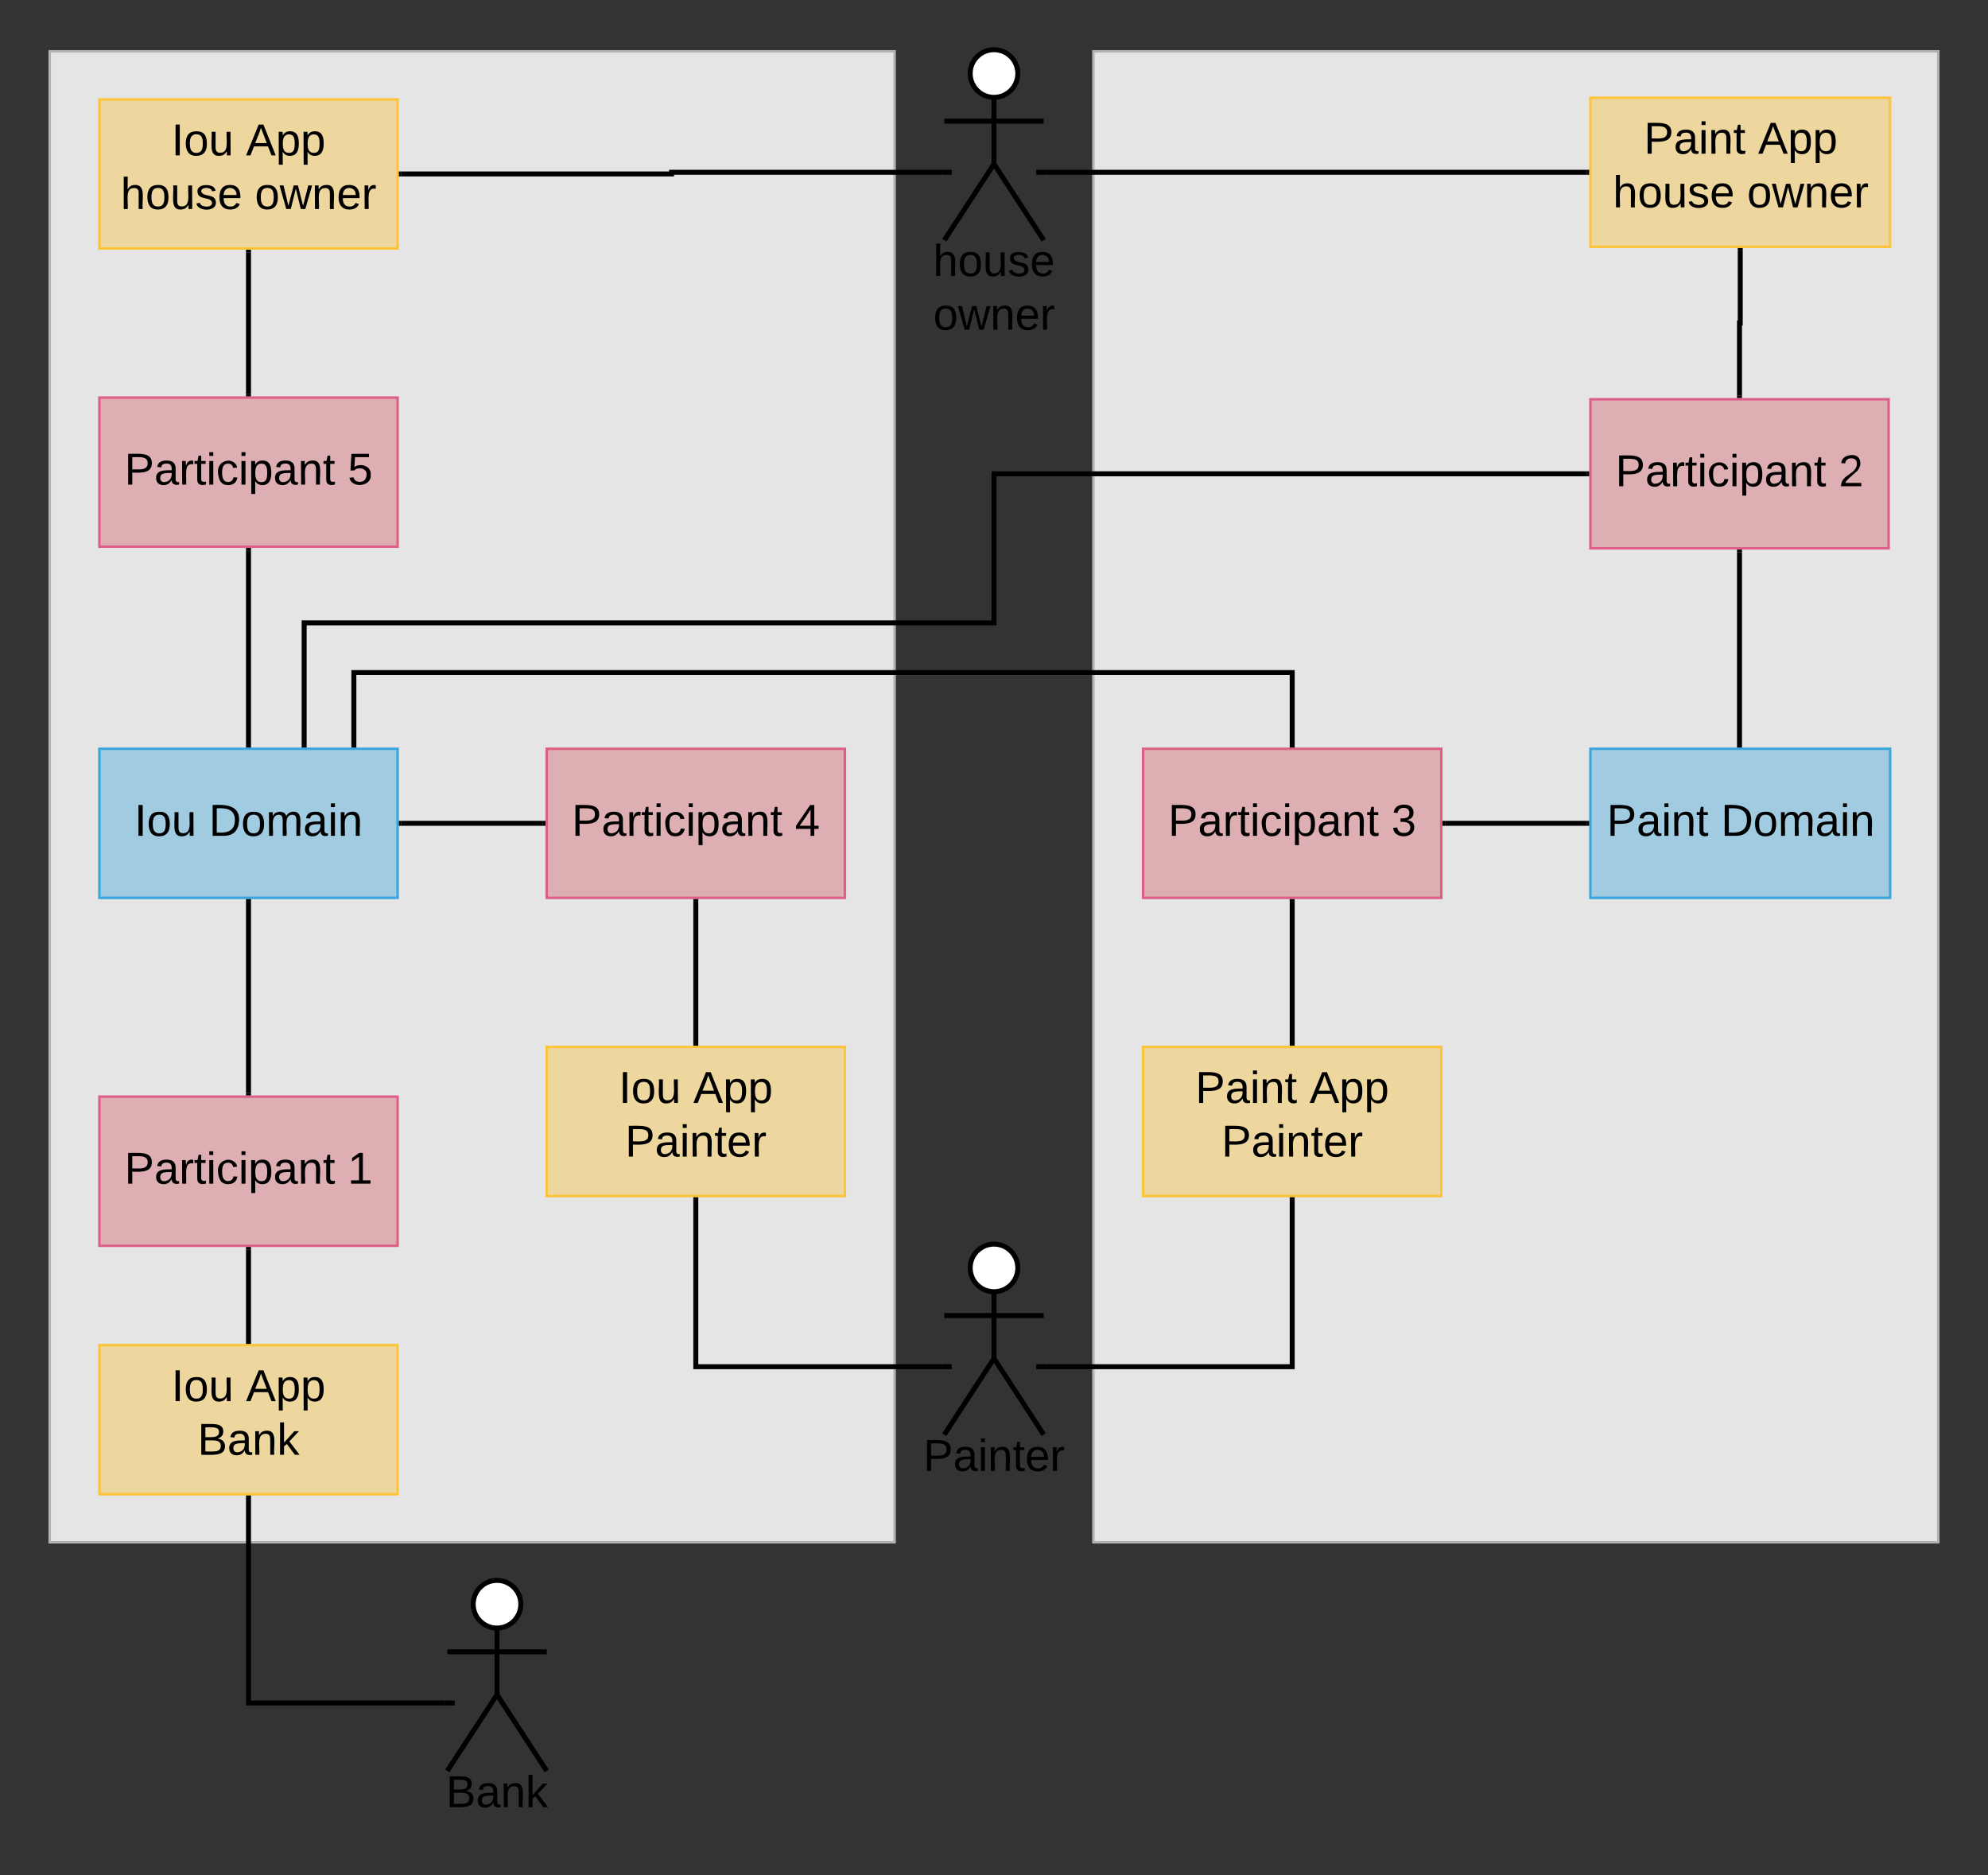 <svg xmlns="http://www.w3.org/2000/svg" xmlns:xlink="http://www.w3.org/1999/xlink" xmlns:lucid="lucid" width="800" height="754.67"><rect width="100%" height="100%" fill="#333333" stroke="none"/><g transform="translate(-20 -4)" lucid:page-tab-id="0_0"><path d="M460 24.67h340v600H460zM40 24.67h340v600H40z" stroke="#b2b2b2" fill="#e5e5e5"/><path d="M60 305.33h120v60H60z" stroke="#3aa6dd" fill="#3aa6dd" fill-opacity=".4"/><use xlink:href="#a" transform="matrix(1,0,0,1,65,310.333) translate(9.075 30.025)"/><use xlink:href="#b" transform="matrix(1,0,0,1,65,310.333) translate(39.075 30.025)"/><path d="M660 305.33h120.6v60H660z" stroke="#3aa6dd" fill="#3aa6dd" fill-opacity=".4"/><use xlink:href="#c" transform="matrix(1,0,0,1,665,310.333) translate(1.6 30.025)"/><use xlink:href="#b" transform="matrix(1,0,0,1,665,310.333) translate(47.55 30.025)"/><path d="M60 545.33h120v60H60z" stroke="#fcc438" fill="#fcc438" fill-opacity=".4"/><use xlink:href="#a" transform="matrix(1,0,0,1,65,550.333) translate(24 17.525)"/><use xlink:href="#d" transform="matrix(1,0,0,1,65,550.333) translate(54 17.525)"/><use xlink:href="#e" transform="matrix(1,0,0,1,65,550.333) translate(34.5 39.125)"/><path d="M60 445.33h120v60H60z" stroke="#de5f85" fill="#c92d39" fill-opacity=".3"/><use xlink:href="#f" transform="matrix(1,0,0,1,65,450.333) translate(5.075 30.025)"/><use xlink:href="#g" transform="matrix(1,0,0,1,65,450.333) translate(94.925 30.025)"/><path d="M120 543.83v-37" stroke="#000" stroke-width="2" fill="none"/><path d="M121 544.83h-2v-1.02h2zM121 506.86h-2v-1.03h2z"/><path d="M60 44h120v60H60z" stroke="#fcc438" fill="#fcc438" fill-opacity=".4"/><use xlink:href="#h" transform="matrix(1,0,0,1,65,49) translate(24 17.525)"/><use xlink:href="#i" transform="matrix(1,0,0,1,65,49) translate(54 17.525)"/><use xlink:href="#j" transform="matrix(1,0,0,1,65,49) translate(3.55 39.125)"/><use xlink:href="#k" transform="matrix(1,0,0,1,65,49) translate(57.55 39.125)"/><path d="M60 164h120v60H60z" stroke="#de5f85" fill="#c92d39" fill-opacity=".3"/><use xlink:href="#f" transform="matrix(1,0,0,1,65,169) translate(5.075 30.025)"/><use xlink:href="#l" transform="matrix(1,0,0,1,65,169) translate(94.925 30.025)"/><path d="M120 105.5v57" stroke="#000" stroke-width="2" fill="none"/><path d="M121 105.53h-2v-1.03h2zM121 163.5h-2v-1.03h2z"/><path d="M240 425.33h120v60H240z" stroke="#fcc438" fill="#fcc438" fill-opacity=".4"/><use xlink:href="#a" transform="matrix(1,0,0,1,245,430.333) translate(24 17.525)"/><use xlink:href="#d" transform="matrix(1,0,0,1,245,430.333) translate(54 17.525)"/><use xlink:href="#m" transform="matrix(1,0,0,1,245,430.333) translate(26.55 39.125)"/><path d="M240 305.33h120v60H240z" stroke="#de5f85" fill="#c92d39" fill-opacity=".3"/><use xlink:href="#f" transform="matrix(1,0,0,1,245,310.333) translate(5.075 30.025)"/><use xlink:href="#n" transform="matrix(1,0,0,1,245,310.333) translate(94.925 30.025)"/><path d="M300 423.83v-57" stroke="#000" stroke-width="2" fill="none"/><path d="M301 424.83h-2v-1.02h2zM301 366.86h-2v-1.03h2z"/><path d="M660 164.67h120v60H660z" stroke="#de5f85" fill="#c92d39" fill-opacity=".3"/><use xlink:href="#f" transform="matrix(1,0,0,1,665,169.667) translate(5.075 30.025)"/><use xlink:href="#o" transform="matrix(1,0,0,1,665,169.667) translate(94.925 30.025)"/><path d="M660 43.33h120.6v60H660z" stroke="#fcc438" fill="#fcc438" fill-opacity=".4"/><use xlink:href="#c" transform="matrix(1,0,0,1,665,48.333) translate(16.525 17.525)"/><use xlink:href="#d" transform="matrix(1,0,0,1,665,48.333) translate(62.475 17.525)"/><use xlink:href="#p" transform="matrix(1,0,0,1,665,48.333) translate(4.05 39.125)"/><use xlink:href="#q" transform="matrix(1,0,0,1,665,48.333) translate(58.05 39.125)"/><path d="M720.3 104.83V134h-.3v29.17" stroke="#000" stroke-width="2" fill="none"/><path d="M721.3 104.86h-2v-1.03h2zM721 164.17h-2v-1.03h2z"/><path d="M480 305.33h120v60H480z" stroke="#de5f85" fill="#c92d39" fill-opacity=".3"/><use xlink:href="#f" transform="matrix(1,0,0,1,485,310.333) translate(5.075 30.025)"/><use xlink:href="#r" transform="matrix(1,0,0,1,485,310.333) translate(94.925 30.025)"/><path d="M480 425.33h120v60H480z" stroke="#fcc438" fill="#fcc438" fill-opacity=".4"/><use xlink:href="#c" transform="matrix(1,0,0,1,485,430.333) translate(16.025 17.525)"/><use xlink:href="#d" transform="matrix(1,0,0,1,485,430.333) translate(61.975 17.525)"/><use xlink:href="#m" transform="matrix(1,0,0,1,485,430.333) translate(26.55 39.125)"/><path d="M540 423.83v-57" stroke="#000" stroke-width="2" fill="none"/><path d="M541 424.83h-2v-1.02h2zM541 366.86h-2v-1.03h2z"/><path d="M120 366.83v77" stroke="#000" stroke-width="2" fill="none"/><path d="M121 366.86h-2v-1.03h2zM121 444.83h-2v-1.02h2z"/><path d="M181.5 335.33h57" stroke="#000" stroke-width="2" fill="none"/><path d="M181.53 336.33h-1.03v-2h1.03zM239.5 336.33h-1.03v-2h1.03z"/><path d="M120 303.83V225.5" stroke="#000" stroke-width="2" fill="none"/><path d="M121 304.83h-2v-1.02h2zM121 225.53h-2v-1.03h2z"/><path d="M658.5 335.33h-57" stroke="#000" stroke-width="2" fill="none"/><path d="M659.5 336.33h-1.03v-2h1.03zM601.53 336.33h-1.03v-2h1.03z"/><path d="M720 303.83v-77.66" stroke="#000" stroke-width="2" fill="none"/><path d="M721 304.83h-2v-1.02h2zM721 226.2h-2v-1.03h2z"/><path d="M429.58 514.25c0 5.3-4.3 9.58-9.58 9.58-5.3 0-9.58-4.3-9.58-9.58 0-5.3 4.3-9.58 9.58-9.58 5.3 0 9.58 4.3 9.58 9.58z" stroke="#000" stroke-width="2" fill="#fff"/><path d="M420 523.83v26.84l20 30.66m-20-30.66l-20 30.66m0-47.9h40" stroke="#000" stroke-width="2" fill="none"/><path d="M400 504.67h40v98.66h-40z" fill="none"/><use xlink:href="#s" transform="matrix(1,0,0,1,320,581.333) translate(71.55 14.6)"/><path d="M429.58 33.58c0 5.3-4.3 9.6-9.58 9.6-5.3 0-9.58-4.3-9.58-9.6S414.72 24 420 24c5.3 0 9.58 4.3 9.58 9.58z" stroke="#000" stroke-width="2" fill="#fff"/><path d="M420 43.17V70l20 30.67M420 70l-20 30.67m0-47.92h40" stroke="#000" stroke-width="2" fill="none"/><path d="M400 24h40v98.67h-40z" fill="none"/><use xlink:href="#t" transform="matrix(1,0,0,1,320,100.667) translate(75.5 14.4)"/><use xlink:href="#u" transform="matrix(1,0,0,1,320,100.667) translate(75.55 36)"/><path d="M399 73.33H290.25V74H181.5" stroke="#000" stroke-width="2" fill="none"/><path d="M403 74.33h-4.03v-2H403zM181.53 75h-1.03v-2h1.03z"/><path d="M399 554h-99v-67.17" stroke="#000" stroke-width="2" fill="none"/><path d="M403 555h-4.03v-2H403zM301 486.86h-2v-1.03h2z"/><path d="M540 486.83V554h-99" stroke="#000" stroke-width="2" fill="none"/><path d="M541 486.86h-2v-1.03h2zM441.03 555H437v-2h4.03z"/><path d="M441 73.33h217.5" stroke="#000" stroke-width="2" fill="none"/><path d="M441.03 74.33H437v-2h4.03zM659.5 74.33h-1.03v-2h1.03z"/><path d="M540 303.83v-29.16H162.4v29.16" stroke="#000" stroke-width="2" fill="none"/><path d="M541 304.83h-2v-1.02h2zM163.4 304.83h-2v-1.02h2z"/><path d="M658.5 194.67H420v60H142.4v49.16" stroke="#000" stroke-width="2" fill="none"/><path d="M659.5 195.67h-1.03v-2h1.03zM143.4 304.83h-2v-1.02h2z"/><path d="M229.58 649.58c0 5.3-4.3 9.6-9.58 9.6-5.3 0-9.58-4.3-9.58-9.6s4.3-9.58 9.58-9.58c5.3 0 9.58 4.3 9.58 9.58z" stroke="#000" stroke-width="2" fill="#fff"/><path d="M220 659.17V686l20 30.67M220 686l-20 30.67m0-47.92h40" stroke="#000" stroke-width="2" fill="none"/><path d="M200 640h40v98.67h-40z" fill="none"/><g><use xlink:href="#v" transform="matrix(1,0,0,1,120,716.667) translate(79.5 14.6)"/></g><path d="M120 606.83v82.5h79" stroke="#000" stroke-width="2" fill="none"/><path d="M121 606.86h-2v-1.03h2zM203 690.33h-4.03v-2H203z"/><defs><path d="M33 0v-248h34V0H33" id="w"/><path d="M100-194c62-1 85 37 85 99 1 63-27 99-86 99S16-35 15-95c0-66 28-99 85-99zM99-20c44 1 53-31 53-75 0-43-8-75-51-75s-53 32-53 75 10 74 51 75" id="x"/><path d="M84 4C-5 8 30-112 23-190h32v120c0 31 7 50 39 49 72-2 45-101 50-169h31l1 190h-30c-1-10 1-25-2-33-11 22-28 36-60 37" id="y"/><g id="a"><use transform="matrix(0.05,0,0,0.05,0,0)" xlink:href="#w"/><use transform="matrix(0.05,0,0,0.05,5,0)" xlink:href="#x"/><use transform="matrix(0.05,0,0,0.05,15,0)" xlink:href="#y"/></g><path d="M30-248c118-7 216 8 213 122C240-48 200 0 122 0H30v-248zM63-27c89 8 146-16 146-99s-60-101-146-95v194" id="z"/><path d="M210-169c-67 3-38 105-44 169h-31v-121c0-29-5-50-35-48C34-165 62-65 56 0H25l-1-190h30c1 10-1 24 2 32 10-44 99-50 107 0 11-21 27-35 58-36 85-2 47 119 55 194h-31v-121c0-29-5-49-35-48" id="A"/><path d="M141-36C126-15 110 5 73 4 37 3 15-17 15-53c-1-64 63-63 125-63 3-35-9-54-41-54-24 1-41 7-42 31l-33-3c5-37 33-52 76-52 45 0 72 20 72 64v82c-1 20 7 32 28 27v20c-31 9-61-2-59-35zM48-53c0 20 12 33 32 33 41-3 63-29 60-74-43 2-92-5-92 41" id="B"/><path d="M24-231v-30h32v30H24zM24 0v-190h32V0H24" id="C"/><path d="M117-194c89-4 53 116 60 194h-32v-121c0-31-8-49-39-48C34-167 62-67 57 0H25l-1-190h30c1 10-1 24 2 32 11-22 29-35 61-36" id="D"/><g id="b"><use transform="matrix(0.05,0,0,0.05,0,0)" xlink:href="#z"/><use transform="matrix(0.05,0,0,0.05,12.95,0)" xlink:href="#x"/><use transform="matrix(0.05,0,0,0.05,22.95,0)" xlink:href="#A"/><use transform="matrix(0.05,0,0,0.05,37.9,0)" xlink:href="#B"/><use transform="matrix(0.05,0,0,0.05,47.9,0)" xlink:href="#C"/><use transform="matrix(0.05,0,0,0.05,51.85,0)" xlink:href="#D"/></g><path d="M30-248c87 1 191-15 191 75 0 78-77 80-158 76V0H30v-248zm33 125c57 0 124 11 124-50 0-59-68-47-124-48v98" id="E"/><path d="M59-47c-2 24 18 29 38 22v24C64 9 27 4 27-40v-127H5v-23h24l9-43h21v43h35v23H59v120" id="F"/><g id="c"><use transform="matrix(0.05,0,0,0.05,0,0)" xlink:href="#E"/><use transform="matrix(0.05,0,0,0.05,12,0)" xlink:href="#B"/><use transform="matrix(0.05,0,0,0.05,22,0)" xlink:href="#C"/><use transform="matrix(0.05,0,0,0.05,25.95,0)" xlink:href="#D"/><use transform="matrix(0.05,0,0,0.05,35.95,0)" xlink:href="#F"/></g><path d="M205 0l-28-72H64L36 0H1l101-248h38L239 0h-34zm-38-99l-47-123c-12 45-31 82-46 123h93" id="G"/><path d="M115-194c55 1 70 41 70 98S169 2 115 4C84 4 66-9 55-30l1 105H24l-1-265h31l2 30c10-21 28-34 59-34zm-8 174c40 0 45-34 45-75s-6-73-45-74c-42 0-51 32-51 76 0 43 10 73 51 73" id="H"/><g id="d"><use transform="matrix(0.05,0,0,0.05,0,0)" xlink:href="#G"/><use transform="matrix(0.05,0,0,0.05,12,0)" xlink:href="#H"/><use transform="matrix(0.05,0,0,0.05,22,0)" xlink:href="#H"/></g><path d="M160-131c35 5 61 23 61 61C221 17 115-2 30 0v-248c76 3 177-17 177 60 0 33-19 50-47 57zm-97-11c50-1 110 9 110-42 0-47-63-36-110-37v79zm0 115c55-2 124 14 124-45 0-56-70-42-124-44v89" id="I"/><path d="M143 0L79-87 56-68V0H24v-261h32v163l83-92h37l-77 82L181 0h-38" id="J"/><g id="e"><use transform="matrix(0.05,0,0,0.05,0,0)" xlink:href="#I"/><use transform="matrix(0.05,0,0,0.05,12,0)" xlink:href="#B"/><use transform="matrix(0.05,0,0,0.05,22,0)" xlink:href="#D"/><use transform="matrix(0.05,0,0,0.05,32,0)" xlink:href="#J"/></g><path d="M114-163C36-179 61-72 57 0H25l-1-190h30c1 12-1 29 2 39 6-27 23-49 58-41v29" id="K"/><path d="M96-169c-40 0-48 33-48 73s9 75 48 75c24 0 41-14 43-38l32 2c-6 37-31 61-74 61-59 0-76-41-82-99-10-93 101-131 147-64 4 7 5 14 7 22l-32 3c-4-21-16-35-41-35" id="L"/><g id="f"><use transform="matrix(0.05,0,0,0.05,0,0)" xlink:href="#E"/><use transform="matrix(0.05,0,0,0.05,12,0)" xlink:href="#B"/><use transform="matrix(0.05,0,0,0.05,22,0)" xlink:href="#K"/><use transform="matrix(0.05,0,0,0.05,27.95,0)" xlink:href="#F"/><use transform="matrix(0.05,0,0,0.05,32.95,0)" xlink:href="#C"/><use transform="matrix(0.05,0,0,0.05,36.9,0)" xlink:href="#L"/><use transform="matrix(0.05,0,0,0.05,45.9,0)" xlink:href="#C"/><use transform="matrix(0.05,0,0,0.05,49.85,0)" xlink:href="#H"/><use transform="matrix(0.05,0,0,0.05,59.85,0)" xlink:href="#B"/><use transform="matrix(0.05,0,0,0.05,69.85,0)" xlink:href="#D"/><use transform="matrix(0.05,0,0,0.05,79.85,0)" xlink:href="#F"/></g><path d="M27 0v-27h64v-190l-56 39v-29l58-41h29v221h61V0H27" id="M"/><use transform="matrix(0.05,0,0,0.05,0,0)" xlink:href="#M" id="g"/><g id="h"><use transform="matrix(0.05,0,0,0.05,0,0)" xlink:href="#w"/><use transform="matrix(0.05,0,0,0.05,5,0)" xlink:href="#x"/><use transform="matrix(0.05,0,0,0.05,15,0)" xlink:href="#y"/></g><g id="i"><use transform="matrix(0.05,0,0,0.05,0,0)" xlink:href="#G"/><use transform="matrix(0.05,0,0,0.05,12,0)" xlink:href="#H"/><use transform="matrix(0.05,0,0,0.05,22,0)" xlink:href="#H"/></g><path d="M106-169C34-169 62-67 57 0H25v-261h32l-1 103c12-21 28-36 61-36 89 0 53 116 60 194h-32v-121c2-32-8-49-39-48" id="N"/><path d="M135-143c-3-34-86-38-87 0 15 53 115 12 119 90S17 21 10-45l28-5c4 36 97 45 98 0-10-56-113-15-118-90-4-57 82-63 122-42 12 7 21 19 24 35" id="O"/><path d="M100-194c63 0 86 42 84 106H49c0 40 14 67 53 68 26 1 43-12 49-29l28 8c-11 28-37 45-77 45C44 4 14-33 15-96c1-61 26-98 85-98zm52 81c6-60-76-77-97-28-3 7-6 17-6 28h103" id="P"/><g id="j"><use transform="matrix(0.05,0,0,0.05,0,0)" xlink:href="#N"/><use transform="matrix(0.05,0,0,0.05,10,0)" xlink:href="#x"/><use transform="matrix(0.05,0,0,0.05,20,0)" xlink:href="#y"/><use transform="matrix(0.05,0,0,0.05,30,0)" xlink:href="#O"/><use transform="matrix(0.05,0,0,0.05,39,0)" xlink:href="#P"/></g><path d="M206 0h-36l-40-164L89 0H53L-1-190h32L70-26l43-164h34l41 164 42-164h31" id="Q"/><g id="k"><use transform="matrix(0.05,0,0,0.05,0,0)" xlink:href="#x"/><use transform="matrix(0.05,0,0,0.05,10,0)" xlink:href="#Q"/><use transform="matrix(0.05,0,0,0.05,22.95,0)" xlink:href="#D"/><use transform="matrix(0.05,0,0,0.05,32.95,0)" xlink:href="#P"/><use transform="matrix(0.05,0,0,0.05,42.95,0)" xlink:href="#K"/></g><path d="M54-142c48-35 137-8 131 61C196 18 31 33 14-55l32-4c7 23 22 37 52 37 35-1 51-22 54-58 4-55-73-65-99-34H22l8-134h141v27H59" id="R"/><use transform="matrix(0.05,0,0,0.05,0,0)" xlink:href="#R" id="l"/><g id="m"><use transform="matrix(0.05,0,0,0.05,0,0)" xlink:href="#E"/><use transform="matrix(0.05,0,0,0.05,12,0)" xlink:href="#B"/><use transform="matrix(0.05,0,0,0.05,22,0)" xlink:href="#C"/><use transform="matrix(0.05,0,0,0.05,25.95,0)" xlink:href="#D"/><use transform="matrix(0.05,0,0,0.05,35.95,0)" xlink:href="#F"/><use transform="matrix(0.05,0,0,0.05,40.95,0)" xlink:href="#P"/><use transform="matrix(0.05,0,0,0.05,50.95,0)" xlink:href="#K"/></g><path d="M155-56V0h-30v-56H8v-25l114-167h33v167h35v25h-35zm-30-156c-27 46-58 90-88 131h88v-131" id="S"/><use transform="matrix(0.05,0,0,0.05,0,0)" xlink:href="#S" id="n"/><path d="M101-251c82-7 93 87 43 132L82-64C71-53 59-42 53-27h129V0H18c2-99 128-94 128-182 0-28-16-43-45-43s-46 15-49 41l-32-3c6-41 34-60 81-64" id="T"/><use transform="matrix(0.05,0,0,0.05,0,0)" xlink:href="#T" id="o"/><g id="p"><use transform="matrix(0.05,0,0,0.05,0,0)" xlink:href="#N"/><use transform="matrix(0.05,0,0,0.05,10,0)" xlink:href="#x"/><use transform="matrix(0.05,0,0,0.05,20,0)" xlink:href="#y"/><use transform="matrix(0.05,0,0,0.05,30,0)" xlink:href="#O"/><use transform="matrix(0.05,0,0,0.05,39,0)" xlink:href="#P"/></g><g id="q"><use transform="matrix(0.05,0,0,0.05,0,0)" xlink:href="#x"/><use transform="matrix(0.05,0,0,0.05,10,0)" xlink:href="#Q"/><use transform="matrix(0.05,0,0,0.05,22.95,0)" xlink:href="#D"/><use transform="matrix(0.05,0,0,0.05,32.95,0)" xlink:href="#P"/><use transform="matrix(0.05,0,0,0.05,42.95,0)" xlink:href="#K"/></g><path d="M126-127c33 6 58 20 58 59 0 88-139 92-164 29-3-8-5-16-6-25l32-3c6 27 21 44 54 44 32 0 52-15 52-46 0-38-36-46-79-43v-28c39 1 72-4 72-42 0-27-17-43-46-43-28 0-47 15-49 41l-32-3c6-42 35-63 81-64 48-1 79 21 79 65 0 36-21 52-52 59" id="U"/><use transform="matrix(0.05,0,0,0.05,0,0)" xlink:href="#U" id="r"/><g id="s"><use transform="matrix(0.05,0,0,0.05,0,0)" xlink:href="#E"/><use transform="matrix(0.05,0,0,0.05,12,0)" xlink:href="#B"/><use transform="matrix(0.05,0,0,0.05,22,0)" xlink:href="#C"/><use transform="matrix(0.05,0,0,0.05,25.95,0)" xlink:href="#D"/><use transform="matrix(0.05,0,0,0.05,35.95,0)" xlink:href="#F"/><use transform="matrix(0.05,0,0,0.05,40.95,0)" xlink:href="#P"/><use transform="matrix(0.05,0,0,0.05,50.95,0)" xlink:href="#K"/></g><g id="t"><use transform="matrix(0.05,0,0,0.05,0,0)" xlink:href="#N"/><use transform="matrix(0.05,0,0,0.05,10,0)" xlink:href="#x"/><use transform="matrix(0.05,0,0,0.05,20,0)" xlink:href="#y"/><use transform="matrix(0.05,0,0,0.05,30,0)" xlink:href="#O"/><use transform="matrix(0.05,0,0,0.05,39,0)" xlink:href="#P"/></g><g id="u"><use transform="matrix(0.05,0,0,0.05,0,0)" xlink:href="#x"/><use transform="matrix(0.05,0,0,0.05,10,0)" xlink:href="#Q"/><use transform="matrix(0.05,0,0,0.05,22.95,0)" xlink:href="#D"/><use transform="matrix(0.05,0,0,0.05,32.95,0)" xlink:href="#P"/><use transform="matrix(0.05,0,0,0.05,42.95,0)" xlink:href="#K"/></g><g id="v"><use transform="matrix(0.05,0,0,0.05,0,0)" xlink:href="#I"/><use transform="matrix(0.05,0,0,0.05,12,0)" xlink:href="#B"/><use transform="matrix(0.05,0,0,0.05,22,0)" xlink:href="#D"/><use transform="matrix(0.05,0,0,0.05,32,0)" xlink:href="#J"/></g></defs></g></svg>